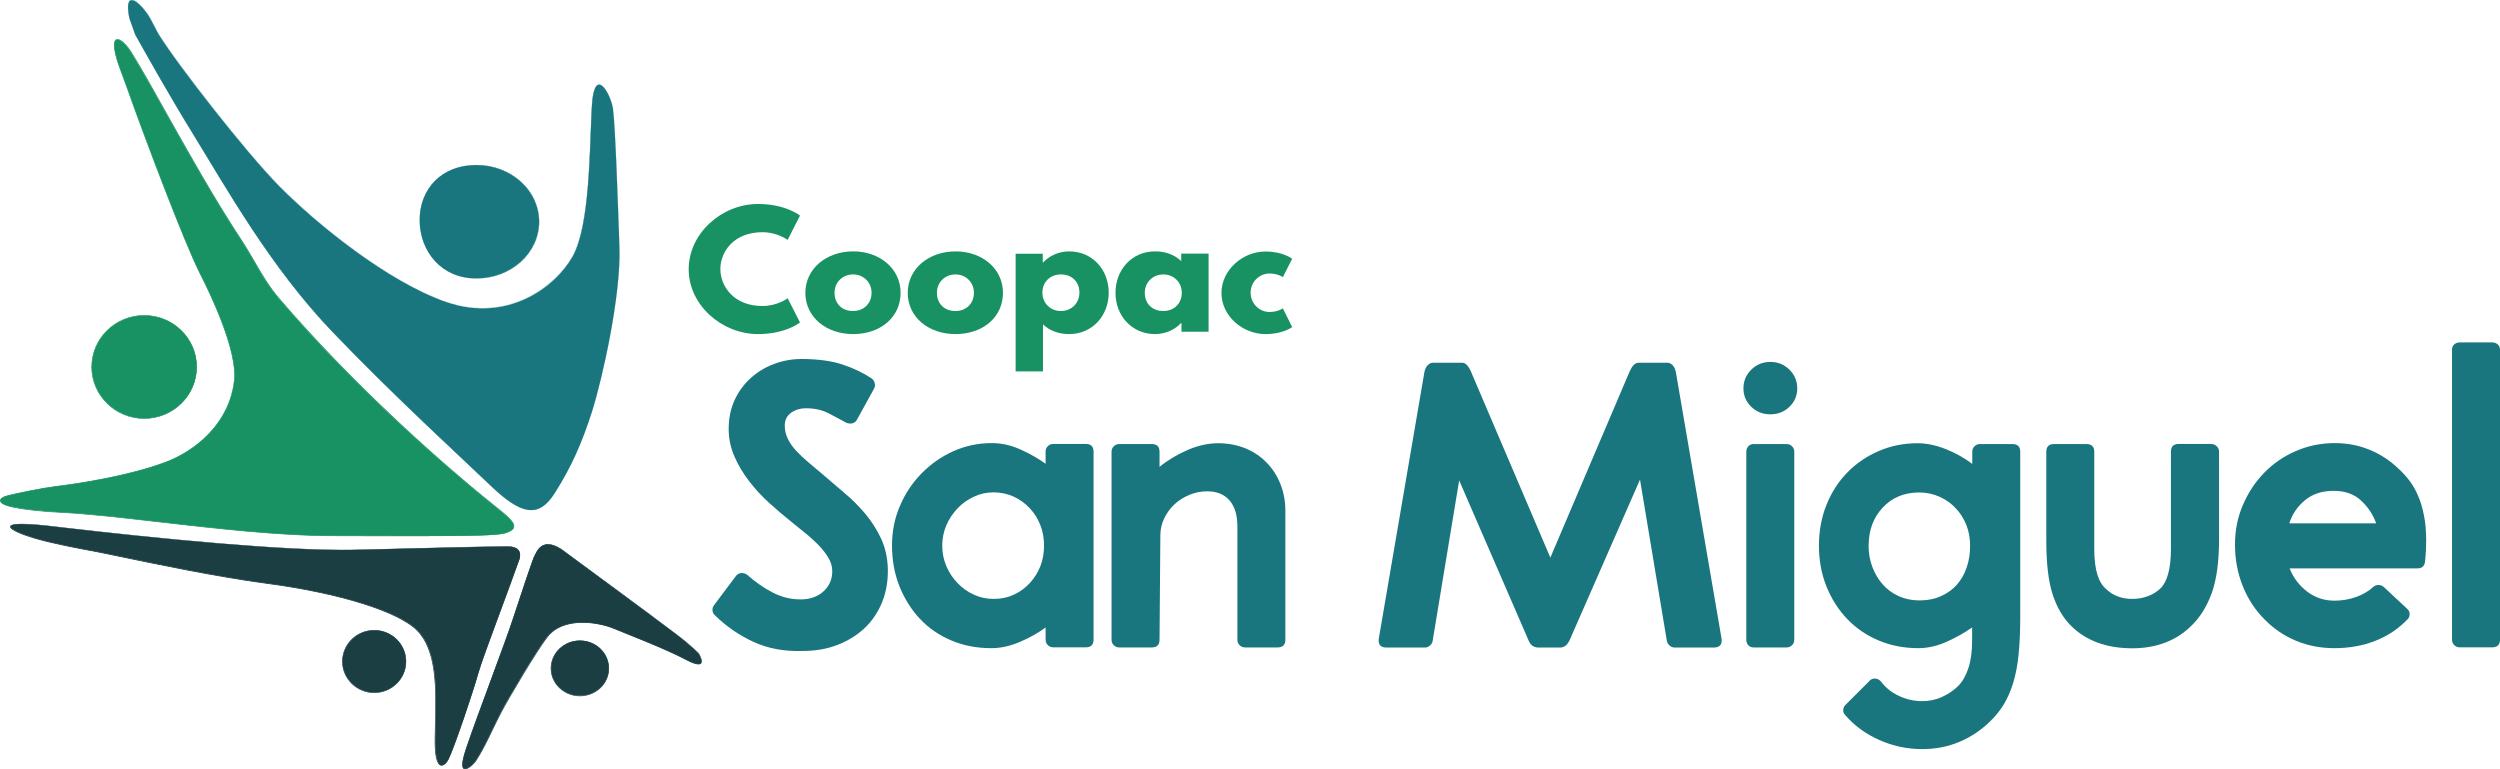 <?xml version="1.0" encoding="UTF-8"?>
<svg xmlns="http://www.w3.org/2000/svg" width="117" height="36" viewBox="0 0 117 36" fill="none">
  <g id="Capa_1" clip-path="url(#clip0_7861_383)">
    <g id="Group">
      <path id="Vector" d="M37.713 19.106C37.456 19.106 37.222 19.177 37.027 19.314C36.827 19.456 36.727 19.659 36.727 19.922C36.727 20.135 36.777 20.343 36.871 20.54C36.966 20.737 37.1 20.923 37.267 21.104C37.434 21.279 37.624 21.46 37.83 21.635C38.036 21.81 38.253 21.996 38.487 22.188C38.821 22.478 39.167 22.774 39.523 23.075C39.88 23.37 40.203 23.699 40.504 24.055C40.799 24.411 41.044 24.799 41.239 25.215C41.434 25.637 41.535 26.102 41.551 26.622C41.563 27.208 41.468 27.734 41.273 28.21C41.072 28.686 40.794 29.091 40.437 29.42C40.081 29.748 39.657 30.006 39.167 30.192C38.677 30.378 38.142 30.465 37.557 30.465C36.704 30.493 35.941 30.35 35.272 30.044C34.598 29.737 33.997 29.321 33.451 28.79C33.384 28.724 33.35 28.653 33.345 28.56C33.339 28.473 33.361 28.396 33.412 28.33L34.437 26.962C34.504 26.874 34.587 26.825 34.687 26.819C34.793 26.814 34.888 26.841 34.977 26.907C35.328 27.224 35.718 27.498 36.158 27.728C36.598 27.958 37.055 28.062 37.534 28.051C37.947 28.04 38.287 27.909 38.554 27.663C38.816 27.416 38.95 27.11 38.95 26.737C38.95 26.507 38.883 26.288 38.755 26.08C38.626 25.872 38.465 25.67 38.27 25.473C38.075 25.276 37.869 25.09 37.651 24.92C37.434 24.75 37.234 24.586 37.05 24.433C36.699 24.153 36.353 23.858 36.002 23.54C35.651 23.223 35.339 22.883 35.061 22.522C34.782 22.161 34.554 21.777 34.375 21.372C34.197 20.967 34.102 20.535 34.102 20.08C34.102 19.571 34.197 19.117 34.381 18.717C34.57 18.318 34.821 17.973 35.139 17.688C35.456 17.403 35.818 17.184 36.231 17.031C36.643 16.878 37.072 16.801 37.507 16.801C38.27 16.801 38.911 16.889 39.423 17.058C39.941 17.228 40.398 17.447 40.799 17.715C40.866 17.765 40.911 17.836 40.933 17.923C40.961 18.011 40.95 18.093 40.916 18.17L40.12 19.615C40.069 19.719 39.997 19.779 39.908 19.807C39.819 19.834 39.718 19.823 39.618 19.79C39.362 19.648 39.078 19.5 38.777 19.341C38.476 19.183 38.114 19.106 37.702 19.106H37.713Z" fill="#19767E"></path>
      <path id="Vector_2" d="M48.939 29.365C48.588 29.617 48.193 29.847 47.736 30.038C47.284 30.236 46.833 30.334 46.382 30.334C45.708 30.334 45.089 30.214 44.521 29.973C43.953 29.732 43.462 29.398 43.056 28.965C42.649 28.533 42.331 28.024 42.097 27.444C41.863 26.858 41.746 26.223 41.746 25.538C41.746 24.854 41.869 24.258 42.114 23.683C42.359 23.108 42.694 22.599 43.123 22.161C43.551 21.723 44.042 21.378 44.605 21.121C45.167 20.869 45.769 20.737 46.415 20.737C46.867 20.737 47.312 20.836 47.752 21.033C48.193 21.23 48.588 21.455 48.934 21.706V21.137C48.934 21.033 48.967 20.951 49.039 20.88C49.112 20.809 49.195 20.776 49.301 20.776H50.811C51.056 20.776 51.179 20.896 51.179 21.137V29.934C51.179 30.175 51.056 30.296 50.811 30.296H49.301C49.195 30.296 49.112 30.263 49.039 30.192C48.967 30.121 48.934 30.038 48.934 29.934V29.365H48.939ZM44.097 25.538C44.097 25.883 44.164 26.201 44.292 26.502C44.421 26.798 44.593 27.066 44.816 27.29C45.033 27.52 45.29 27.701 45.58 27.832C45.869 27.964 46.176 28.029 46.499 28.029C46.85 28.029 47.162 27.964 47.446 27.832C47.73 27.701 47.981 27.52 48.193 27.29C48.404 27.06 48.571 26.798 48.688 26.502C48.805 26.206 48.861 25.883 48.861 25.538C48.861 25.194 48.805 24.876 48.688 24.575C48.571 24.279 48.41 24.011 48.193 23.787C47.981 23.557 47.73 23.376 47.446 23.245C47.162 23.113 46.844 23.042 46.499 23.042C46.176 23.042 45.869 23.108 45.58 23.245C45.29 23.376 45.033 23.557 44.816 23.787C44.599 24.017 44.421 24.279 44.292 24.575C44.164 24.871 44.097 25.194 44.097 25.538Z" fill="#19767E"></path>
      <path id="Vector_3" d="M54.266 29.94C54.266 30.181 54.143 30.301 53.898 30.301H52.388C52.282 30.301 52.199 30.268 52.126 30.197C52.054 30.126 52.02 30.044 52.02 29.94V21.142C52.02 21.038 52.054 20.956 52.126 20.885C52.199 20.814 52.282 20.781 52.388 20.781H53.898C54.143 20.781 54.266 20.901 54.266 21.142V21.849C54.639 21.542 55.074 21.285 55.564 21.066C56.054 20.852 56.539 20.743 57.018 20.743C57.469 20.743 57.887 20.825 58.277 20.978C58.667 21.137 58.996 21.361 59.275 21.646C59.553 21.931 59.77 22.265 59.921 22.648C60.077 23.031 60.155 23.447 60.155 23.907V29.94C60.155 30.181 60.032 30.301 59.787 30.301H58.277C58.171 30.301 58.088 30.268 58.015 30.197C57.943 30.126 57.91 30.044 57.91 29.94V24.63C57.91 24.11 57.787 23.704 57.542 23.42C57.297 23.135 56.946 22.993 56.494 22.993C56.21 22.993 55.937 23.047 55.67 23.157C55.402 23.266 55.174 23.409 54.973 23.595C54.773 23.781 54.611 24 54.489 24.252C54.366 24.504 54.305 24.772 54.305 25.051L54.266 29.945V29.94Z" fill="#19767E"></path>
      <path id="Vector_4" d="M78.044 16.976C78.122 16.976 78.2 17.015 78.278 17.091C78.356 17.168 78.406 17.283 78.434 17.436L80.568 29.885C80.607 30.164 80.485 30.306 80.201 30.306H78.379C78.29 30.306 78.206 30.274 78.139 30.213C78.067 30.148 78.028 30.082 78.011 30.005L76.752 22.445L73.498 29.869C73.431 30.033 73.359 30.148 73.275 30.213C73.192 30.279 73.097 30.306 72.997 30.306H72.01C71.776 30.306 71.615 30.186 71.526 29.945L68.289 22.483L67.046 30.005C67.035 30.082 66.991 30.153 66.918 30.213C66.846 30.279 66.768 30.306 66.679 30.306H64.896C64.612 30.306 64.489 30.17 64.528 29.885L66.662 17.414C66.69 17.277 66.74 17.168 66.818 17.091C66.896 17.015 66.974 16.976 67.052 16.976H68.428C68.573 16.976 68.701 17.097 68.818 17.337L72.556 26.097L76.278 17.359C76.395 17.108 76.529 16.976 76.685 16.976H78.061H78.044Z" fill="#19767E"></path>
      <path id="Vector_5" d="M81.593 18.175C81.593 17.83 81.716 17.54 81.961 17.299C82.206 17.058 82.501 16.938 82.852 16.938C83.203 16.938 83.499 17.058 83.744 17.299C83.989 17.54 84.111 17.83 84.111 18.175C84.111 18.52 83.989 18.805 83.744 19.04C83.499 19.276 83.203 19.39 82.852 19.39C82.501 19.39 82.206 19.276 81.961 19.04C81.716 18.805 81.593 18.515 81.593 18.175ZM81.727 21.142C81.727 21.038 81.76 20.956 81.822 20.885C81.888 20.814 81.972 20.781 82.072 20.781H83.604C83.71 20.781 83.794 20.814 83.866 20.885C83.939 20.956 83.972 21.038 83.972 21.142V29.94C83.972 30.044 83.939 30.126 83.866 30.197C83.794 30.268 83.71 30.301 83.604 30.301H82.072C81.966 30.301 81.883 30.268 81.822 30.197C81.755 30.126 81.727 30.044 81.727 29.94V21.142Z" fill="#19767E"></path>
      <path id="Vector_6" d="M87.488 31.861C87.566 31.785 87.655 31.752 87.761 31.757C87.867 31.763 87.956 31.812 88.034 31.9C88.24 32.179 88.519 32.403 88.87 32.568C89.221 32.732 89.577 32.814 89.956 32.814C90.29 32.814 90.608 32.748 90.898 32.611C91.187 32.48 91.444 32.305 91.661 32.086C91.856 31.883 92.012 31.604 92.123 31.259C92.24 30.909 92.296 30.476 92.296 29.956V29.365C91.934 29.617 91.533 29.847 91.093 30.038C90.653 30.235 90.212 30.334 89.778 30.334C89.104 30.334 88.485 30.213 87.917 29.973C87.349 29.732 86.858 29.398 86.446 28.965C86.034 28.533 85.711 28.024 85.477 27.443C85.243 26.858 85.126 26.223 85.126 25.538C85.126 24.854 85.243 24.219 85.477 23.633C85.711 23.047 86.034 22.544 86.446 22.122C86.858 21.695 87.349 21.361 87.911 21.115C88.474 20.869 89.081 20.743 89.744 20.743C90.157 20.743 90.597 20.836 91.059 21.016C91.522 21.203 91.939 21.433 92.302 21.712V21.142C92.302 21.038 92.335 20.956 92.407 20.885C92.48 20.814 92.564 20.781 92.669 20.781H94.179C94.424 20.781 94.547 20.901 94.547 21.142V28.889C94.547 29.562 94.519 30.148 94.469 30.64C94.419 31.133 94.335 31.571 94.218 31.954C94.101 32.338 93.956 32.666 93.784 32.956C93.611 33.241 93.399 33.504 93.154 33.745C92.725 34.166 92.246 34.489 91.711 34.714C91.176 34.943 90.591 35.058 89.956 35.058C89.26 35.058 88.591 34.916 87.95 34.631C87.31 34.347 86.78 33.958 86.351 33.46C86.284 33.394 86.257 33.318 86.262 33.224C86.268 33.131 86.307 33.049 86.368 32.989L87.493 31.867L87.488 31.861ZM87.449 25.522C87.449 25.878 87.505 26.212 87.622 26.524C87.739 26.836 87.9 27.11 88.106 27.345C88.312 27.58 88.563 27.766 88.853 27.898C89.143 28.029 89.471 28.1 89.834 28.1C90.196 28.1 90.541 28.035 90.842 27.898C91.137 27.766 91.388 27.586 91.588 27.356C91.789 27.126 91.939 26.858 92.045 26.546C92.151 26.234 92.201 25.9 92.201 25.544C92.201 25.188 92.146 24.881 92.029 24.58C91.912 24.285 91.75 24.016 91.533 23.792C91.321 23.562 91.07 23.381 90.775 23.25C90.485 23.119 90.162 23.047 89.817 23.047C89.12 23.047 88.552 23.283 88.112 23.754C87.672 24.224 87.454 24.816 87.454 25.522H87.449Z" fill="#19767E"></path>
      <path id="Vector_7" d="M103.483 20.781C103.589 20.781 103.672 20.814 103.745 20.885C103.817 20.956 103.851 21.038 103.851 21.142V25.254C103.851 26.283 103.739 27.115 103.511 27.75C103.282 28.385 102.959 28.905 102.53 29.31C102.196 29.639 101.795 29.896 101.338 30.071C100.881 30.246 100.369 30.34 99.8 30.34C98.586 30.34 97.633 29.989 96.931 29.294C96.558 28.927 96.268 28.44 96.067 27.827C95.867 27.219 95.767 26.381 95.767 25.314V21.142C95.767 20.901 95.889 20.781 96.134 20.781H97.644C97.889 20.781 98.012 20.901 98.012 21.142V25.692C98.012 26.184 98.062 26.584 98.157 26.891C98.251 27.197 98.391 27.422 98.575 27.575C98.898 27.881 99.305 28.029 99.795 28.029C100.04 28.029 100.279 27.991 100.513 27.903C100.747 27.821 100.954 27.69 101.132 27.515C101.271 27.372 101.388 27.153 101.472 26.847C101.555 26.54 101.6 26.157 101.6 25.686V21.137C101.6 20.896 101.722 20.776 101.968 20.776H103.477L103.483 20.781Z" fill="#19767E"></path>
      <path id="Vector_8" d="M107.155 26.606C107.333 27.049 107.612 27.41 107.979 27.69C108.347 27.969 108.771 28.111 109.25 28.111C109.601 28.111 109.935 28.056 110.258 27.942C110.581 27.827 110.854 27.668 111.072 27.465C111.15 27.4 111.239 27.372 111.333 27.378C111.428 27.383 111.512 27.422 111.573 27.482L112.676 28.511C112.743 28.577 112.771 28.653 112.771 28.746C112.771 28.839 112.737 28.922 112.676 28.982C112.247 29.425 111.746 29.765 111.166 29.989C110.587 30.219 109.946 30.334 109.25 30.334C108.603 30.334 108.007 30.219 107.456 29.989C106.904 29.759 106.425 29.436 106.013 29.02C105.561 28.577 105.21 28.051 104.965 27.438C104.72 26.83 104.598 26.184 104.598 25.494C104.598 24.805 104.72 24.213 104.965 23.639C105.21 23.064 105.545 22.555 105.963 22.128C106.38 21.695 106.876 21.356 107.445 21.109C108.013 20.863 108.62 20.737 109.266 20.737C109.863 20.737 110.414 20.847 110.921 21.06C111.434 21.274 111.879 21.575 112.269 21.953C112.437 22.106 112.598 22.281 112.754 22.483C112.91 22.686 113.044 22.922 113.161 23.19C113.278 23.458 113.373 23.765 113.439 24.115C113.512 24.465 113.545 24.859 113.545 25.303C113.545 25.609 113.529 25.938 113.49 26.294C113.462 26.496 113.345 26.6 113.139 26.6H107.149L107.155 26.606ZM109.211 22.971C108.67 22.971 108.225 23.119 107.874 23.409C107.523 23.699 107.277 24.06 107.138 24.493H111.205C111.06 24.087 110.826 23.732 110.498 23.425C110.169 23.119 109.74 22.971 109.211 22.971Z" fill="#19767E"></path>
      <path id="Vector_9" d="M114.755 16.363C114.755 16.259 114.788 16.177 114.86 16.117C114.933 16.051 115.016 16.024 115.122 16.024H116.632C116.738 16.024 116.822 16.057 116.894 16.117C116.966 16.183 117 16.265 117 16.363V29.934C117 30.175 116.877 30.296 116.632 30.296H115.122C115.016 30.296 114.933 30.263 114.86 30.192C114.788 30.12 114.755 30.038 114.755 29.934V16.363Z" fill="#19767E"></path>
    </g>
    <g id="Group_2">
      <path id="Vector_10" d="M36.861 13.954L37.441 15.093C37.441 15.093 36.772 15.635 35.474 15.635C33.786 15.635 32.231 14.283 32.231 12.602C32.231 10.922 33.775 9.547 35.474 9.547C36.772 9.547 37.441 10.089 37.441 10.089L36.861 11.228C36.861 11.228 36.382 10.867 35.686 10.867C34.315 10.867 33.713 11.808 33.713 12.591C33.713 13.374 34.315 14.321 35.686 14.321C36.382 14.321 36.861 13.96 36.861 13.96V13.954Z" fill="#189263"></path>
      <path id="Vector_11" d="M39.931 11.764C41.162 11.764 42.148 12.564 42.148 13.703C42.148 14.841 41.212 15.635 39.931 15.635C38.649 15.635 37.691 14.83 37.691 13.703C37.691 12.575 38.677 11.764 39.931 11.764ZM39.925 14.556C40.426 14.556 40.789 14.201 40.789 13.703C40.789 13.204 40.404 12.843 39.925 12.843C39.446 12.843 39.056 13.199 39.056 13.703C39.056 14.206 39.401 14.556 39.925 14.556Z" fill="#189263"></path>
      <path id="Vector_12" d="M44.722 11.765C45.953 11.765 46.939 12.564 46.939 13.703C46.939 14.841 46.003 15.635 44.722 15.635C43.441 15.635 42.482 14.831 42.482 13.703C42.482 12.575 43.468 11.765 44.722 11.765ZM44.716 14.557C45.218 14.557 45.58 14.201 45.58 13.703C45.58 13.205 45.196 12.843 44.716 12.843C44.237 12.843 43.847 13.199 43.847 13.703C43.847 14.206 44.193 14.557 44.716 14.557Z" fill="#189263"></path>
      <path id="Vector_13" d="M50.032 15.635C49.531 15.635 49.118 15.471 48.812 15.181V17.382H47.531V11.874H48.801V12.285H48.818C49.091 11.984 49.531 11.765 50.038 11.765C51.124 11.765 51.888 12.624 51.888 13.697C51.888 14.77 51.124 15.635 50.038 15.635H50.032ZM49.648 12.843C49.146 12.843 48.784 13.199 48.784 13.697C48.784 14.195 49.169 14.557 49.648 14.557C50.127 14.557 50.517 14.201 50.517 13.697C50.517 13.194 50.172 12.843 49.648 12.843Z" fill="#189263"></path>
      <path id="Vector_14" d="M54.06 11.764C54.562 11.764 54.974 11.929 55.281 12.219V11.868H56.562V15.525H55.292V15.115H55.275C55.002 15.416 54.562 15.635 54.055 15.635C52.968 15.635 52.205 14.775 52.205 13.703C52.205 12.63 52.968 11.764 54.055 11.764H54.06ZM54.445 14.556C54.946 14.556 55.308 14.201 55.308 13.703C55.308 13.204 54.924 12.843 54.445 12.843C53.966 12.843 53.576 13.199 53.576 13.703C53.576 14.206 53.921 14.556 54.445 14.556Z" fill="#189263"></path>
      <path id="Vector_15" d="M58.529 13.697C58.529 14.201 58.93 14.601 59.415 14.601C59.799 14.601 60.039 14.431 60.039 14.431L60.473 15.307C60.473 15.307 60.055 15.636 59.225 15.636C58.15 15.636 57.164 14.781 57.164 13.714C57.164 12.646 58.144 11.771 59.225 11.771C60.05 11.771 60.473 12.11 60.473 12.11L60.039 12.969C60.039 12.969 59.799 12.8 59.415 12.8C58.93 12.8 58.529 13.199 58.529 13.697Z" fill="#189263"></path>
    </g>
    <g id="Group_3">
      <path id="Vector_16" d="M6.314 1.593C6.77 2.414 7.913 4.456 9.077 6.34C10.576 8.77 12.654 12.493 15.551 15.52C18.448 18.542 21.568 21.389 22.978 22.741C24.393 24.093 25.212 24.274 25.97 23.069C26.733 21.86 27.234 20.748 27.708 19.254C28.198 17.704 29.073 13.79 28.989 11.535C28.917 9.613 28.794 5.781 28.683 5.069C28.572 4.358 27.808 3.022 27.702 4.976C27.591 6.936 27.624 10.56 26.794 12.017C25.964 13.478 23.719 15.115 20.883 14.135C18.136 13.183 14.81 10.484 13.05 8.699C11.562 7.188 8.303 3.044 7.422 1.604C7.328 1.451 7.049 0.871 6.926 0.69C6.458 0 5.773 -0.498 6.063 0.887" fill="#19767E"></path>
      <path id="Vector_17" d="M24.861 23.874C24.627 23.874 24.376 23.792 24.086 23.628C23.769 23.447 23.407 23.157 22.972 22.741C22.66 22.445 22.27 22.073 21.813 21.646C20.214 20.146 17.802 17.88 15.545 15.52C14.442 14.37 13.367 13.024 12.258 11.409C11.3 10.013 10.481 8.661 9.757 7.462C9.517 7.062 9.289 6.69 9.071 6.34C7.907 4.451 6.754 2.392 6.308 1.593H6.319C6.759 2.387 7.918 4.451 9.082 6.334C9.3 6.684 9.523 7.057 9.768 7.456C11.166 9.761 13.077 12.925 15.556 15.509C17.813 17.869 20.231 20.135 21.824 21.635C22.281 22.062 22.671 22.434 22.983 22.73C23.418 23.146 23.78 23.436 24.092 23.617C24.426 23.808 24.71 23.885 24.972 23.852C25.334 23.808 25.652 23.557 25.969 23.053C26.733 21.843 27.234 20.737 27.702 19.237C28.176 17.737 29.067 13.801 28.984 11.518C28.972 11.223 28.961 10.878 28.95 10.511C28.872 8.464 28.772 5.655 28.683 5.053C28.616 4.621 28.304 3.947 28.048 3.947H28.042C27.914 3.953 27.758 4.133 27.713 4.965C27.697 5.31 27.68 5.71 27.663 6.131C27.591 8.102 27.485 10.807 26.8 12.006C26.582 12.389 26.281 12.761 25.925 13.089C25.529 13.456 25.078 13.757 24.593 13.982C24.047 14.234 23.473 14.376 22.888 14.414C22.231 14.453 21.551 14.354 20.883 14.124C19.651 13.697 18.169 12.865 16.593 11.721C15.328 10.801 14.035 9.695 13.049 8.688C12.364 7.993 11.227 6.652 10.007 5.113C8.826 3.624 7.834 2.272 7.422 1.593C7.383 1.533 7.316 1.402 7.238 1.248C7.127 1.035 6.999 0.788 6.926 0.679C6.67 0.301 6.308 -0.071 6.118 0.011C6.024 0.049 5.935 0.236 6.068 0.876H6.057C5.951 0.367 5.968 0.06 6.113 9.91235e-05C6.308 -0.077 6.67 0.296 6.932 0.673C7.004 0.783 7.132 1.024 7.244 1.243C7.322 1.396 7.389 1.527 7.428 1.588C8.286 2.984 11.506 7.106 13.055 8.683C15.01 10.67 18.292 13.221 20.883 14.119C23.763 15.115 25.992 13.402 26.788 12.006C27.474 10.801 27.574 8.102 27.646 6.131C27.663 5.71 27.68 5.31 27.697 4.965C27.736 4.303 27.853 3.953 28.036 3.942H28.042C28.304 3.942 28.616 4.61 28.688 5.053C28.777 5.655 28.883 8.464 28.956 10.517C28.967 10.883 28.978 11.228 28.989 11.524C29.073 13.807 28.181 17.743 27.708 19.243C27.234 20.743 26.733 21.849 25.969 23.058C25.652 23.562 25.334 23.819 24.967 23.863C24.928 23.863 24.889 23.869 24.85 23.869L24.861 23.874Z" fill="#19767E"></path>
    </g>
    <g id="Group_4">
      <path id="Vector_18" d="M25.227 10.375C25.227 11.842 23.913 13.03 22.291 13.03C20.67 13.03 19.639 11.765 19.639 10.298C19.639 8.831 20.67 7.725 22.291 7.725C23.913 7.725 25.227 8.913 25.227 10.38V10.375Z" fill="#19767E"></path>
      <path id="Vector_19" d="M22.295 13.035C21.9 13.035 21.532 12.958 21.198 12.816C20.88 12.679 20.596 12.476 20.362 12.219C19.9 11.716 19.643 11.031 19.643 10.298C19.643 9.564 19.9 8.924 20.362 8.458C20.847 7.977 21.515 7.719 22.301 7.719C23.087 7.719 23.822 7.998 24.379 8.497C24.936 9 25.237 9.668 25.237 10.38C25.237 11.091 24.931 11.759 24.379 12.258C23.822 12.761 23.087 13.035 22.301 13.035H22.295ZM22.295 7.73C20.735 7.73 19.649 8.787 19.649 10.303C19.649 11.82 20.786 13.03 22.295 13.03C23.911 13.03 25.226 11.841 25.226 10.38C25.226 8.918 23.911 7.73 22.295 7.73Z" fill="#19767E"></path>
    </g>
    <g id="Group_5">
      <g id="Group_6">
        <path id="Vector_20" d="M5.405 2.524C5.506 2.984 5.69 3.378 5.94 4.089C6.804 6.531 8.654 11.403 9.35 12.777C10.052 14.146 11.105 16.5 10.966 17.797C10.771 19.637 9.361 21.027 7.729 21.64C6.102 22.248 3.918 22.604 2.675 22.757C1.946 22.85 1.021 23.042 0.391 23.19C-0.049 23.294 -0.25 23.551 0.597 23.726C1.082 23.825 1.812 23.923 2.909 23.978C5.935 24.131 11.523 25.073 15.557 25.073C19.59 25.073 23.045 25.139 23.635 24.953C24.398 24.712 24.031 24.389 23.139 23.683C20.983 21.958 16.688 18.23 13.016 13.932C12.32 13.111 11.896 12.17 11.306 11.266C9.222 8.097 7.511 4.708 6.146 2.469C5.784 1.872 5.155 1.412 5.4 2.535L5.405 2.524Z" fill="#189263"></path>
        <path id="Vector_21" d="M20.081 25.095C19.468 25.095 18.799 25.095 18.091 25.095C17.278 25.095 16.442 25.089 15.562 25.089C13.111 25.089 10.085 24.745 7.417 24.438C5.712 24.241 4.107 24.06 2.915 24C1.951 23.951 1.171 23.869 0.597 23.748C0.207 23.661 0.001 23.557 0.001 23.431C0.001 23.327 0.152 23.228 0.391 23.173C0.909 23.053 1.901 22.839 2.681 22.741C3.4 22.653 5.896 22.308 7.729 21.624C9.149 21.093 10.743 19.807 10.954 17.792C11.099 16.418 9.874 13.829 9.339 12.783C8.615 11.354 6.731 6.367 5.929 4.095C5.851 3.87 5.773 3.673 5.712 3.504C5.573 3.137 5.461 2.841 5.394 2.529C5.322 2.19 5.322 1.971 5.394 1.878C5.422 1.845 5.456 1.828 5.5 1.828C5.69 1.828 5.979 2.146 6.169 2.453C6.681 3.29 7.25 4.308 7.851 5.387C8.871 7.204 10.024 9.268 11.322 11.245C11.54 11.573 11.729 11.907 11.918 12.23C12.264 12.821 12.587 13.385 13.033 13.911C16.337 17.781 20.426 21.482 23.156 23.661C23.763 24.148 24.109 24.433 24.064 24.662C24.042 24.783 23.908 24.876 23.646 24.958C23.295 25.067 21.969 25.089 20.081 25.089V25.095ZM5.495 1.856C5.461 1.856 5.433 1.867 5.417 1.894C5.366 1.954 5.333 2.108 5.417 2.524C5.483 2.836 5.595 3.126 5.734 3.493C5.801 3.662 5.873 3.86 5.951 4.084C6.754 6.356 8.637 11.338 9.361 12.766C10.024 14.069 11.122 16.462 10.977 17.797C10.888 18.668 10.509 19.495 9.896 20.19C9.328 20.83 8.581 21.339 7.734 21.657C5.896 22.347 3.4 22.686 2.681 22.779C1.901 22.872 0.915 23.091 0.397 23.212C0.174 23.261 0.029 23.354 0.029 23.436C0.029 23.496 0.107 23.611 0.603 23.715C1.177 23.836 1.951 23.918 2.915 23.967C4.102 24.027 5.712 24.213 7.417 24.405C10.085 24.712 13.111 25.057 15.562 25.057C16.442 25.057 17.278 25.057 18.091 25.062C18.799 25.062 19.468 25.062 20.081 25.062C21.964 25.062 23.284 25.04 23.635 24.931C23.886 24.849 24.014 24.766 24.036 24.657C24.075 24.449 23.719 24.153 23.134 23.688C20.404 21.509 16.314 17.803 13.01 13.932C12.559 13.407 12.219 12.816 11.89 12.252C11.701 11.929 11.512 11.589 11.294 11.266C9.996 9.285 8.837 7.226 7.823 5.403C7.222 4.325 6.648 3.307 6.141 2.469C5.929 2.119 5.651 1.856 5.5 1.856H5.495Z" fill="#189263"></path>
      </g>
      <g id="Group_7">
        <path id="Vector_22" d="M9.205 17.174C9.205 18.504 8.107 19.582 6.754 19.582C5.4 19.582 4.297 18.504 4.297 17.174C4.297 15.844 5.394 14.765 6.754 14.765C8.113 14.765 9.205 15.844 9.205 17.174Z" fill="#189263"></path>
        <path id="Vector_23" d="M6.747 19.599C5.388 19.599 4.279 18.509 4.279 17.174C4.279 15.838 5.388 14.748 6.747 14.748C8.107 14.748 9.215 15.838 9.215 17.174C9.215 18.509 8.107 19.599 6.747 19.599ZM6.747 14.776C5.405 14.776 4.307 15.849 4.307 17.174C4.307 18.498 5.399 19.571 6.747 19.571C8.096 19.571 9.182 18.498 9.182 17.174C9.182 15.849 8.09 14.776 6.747 14.776Z" fill="#189263"></path>
      </g>
    </g>
    <g id="Group_8">
      <g id="Group_9">
        <path id="Vector_24" d="M26.248 25.686C26.248 25.686 30.683 28.949 31.63 29.672C32.449 30.296 32.7 30.597 32.7 30.597C32.7 30.597 33.229 31.462 32.109 30.871C31.112 30.345 29.502 29.732 28.738 29.414C28.025 29.119 26.354 28.812 25.585 29.83C25.078 30.504 23.858 32.551 23.451 33.318C23.089 34.002 22.738 34.872 22.253 35.617C22.131 35.803 21.284 36.602 21.819 35.026C22.353 33.449 23.646 30.077 24.008 28.965C24.376 27.849 24.944 26.13 25.028 25.993C25.111 25.856 25.34 25.117 26.242 25.686H26.248Z" fill="#1B3E43"></path>
        <path id="Vector_25" d="M21.769 36C21.73 36 21.696 35.984 21.674 35.956C21.59 35.841 21.641 35.529 21.808 35.026C22.075 34.232 22.532 33 22.972 31.807C23.407 30.63 23.819 29.518 23.997 28.965C24.393 27.756 24.933 26.13 25.017 25.993C25.023 25.976 25.034 25.96 25.05 25.933C25.128 25.779 25.284 25.467 25.652 25.467C25.825 25.467 26.031 25.538 26.254 25.681C26.298 25.714 30.7 28.949 31.641 29.666C32.455 30.285 32.711 30.586 32.717 30.591C32.728 30.608 32.901 30.898 32.828 31.029C32.806 31.073 32.756 31.095 32.689 31.095C32.566 31.095 32.371 31.024 32.109 30.887C31.357 30.487 30.237 30.038 29.424 29.71C29.157 29.601 28.928 29.507 28.739 29.431C28.41 29.294 27.847 29.146 27.268 29.146C26.75 29.146 26.042 29.267 25.608 29.841C25.095 30.52 23.864 32.595 23.474 33.329C23.346 33.569 23.223 33.827 23.089 34.1C22.844 34.615 22.588 35.146 22.276 35.628C22.215 35.721 21.942 36 21.769 36ZM25.658 25.495C25.307 25.495 25.156 25.796 25.084 25.944C25.073 25.971 25.061 25.993 25.05 26.004C24.956 26.152 24.259 28.276 24.031 28.971C23.847 29.524 23.44 30.635 23.006 31.812C22.566 33.006 22.109 34.237 21.841 35.031C21.63 35.65 21.646 35.863 21.702 35.934C21.719 35.956 21.741 35.967 21.774 35.967C21.925 35.967 22.187 35.71 22.253 35.606C22.566 35.119 22.822 34.593 23.067 34.079C23.201 33.805 23.323 33.542 23.451 33.307C23.852 32.557 25.067 30.515 25.585 29.82C26.025 29.234 26.744 29.108 27.268 29.108C27.853 29.108 28.421 29.256 28.75 29.392C28.934 29.469 29.162 29.562 29.43 29.672C30.248 30 31.363 30.449 32.12 30.849C32.505 31.051 32.739 31.106 32.8 31.002C32.867 30.887 32.694 30.597 32.694 30.597C32.694 30.597 32.432 30.29 31.625 29.677C30.683 28.965 26.282 25.725 26.243 25.697C26.025 25.56 25.825 25.489 25.658 25.489V25.495Z" fill="#1B3E43"></path>
      </g>
      <g id="Group_10">
        <path id="Vector_26" d="M28.489 31.276C28.489 31.987 27.887 32.562 27.14 32.562C26.394 32.562 25.792 31.987 25.792 31.276C25.792 30.564 26.394 29.983 27.14 29.983C27.887 29.983 28.489 30.564 28.489 31.276Z" fill="#1B3E43"></path>
        <path id="Vector_27" d="M27.139 32.584C26.387 32.584 25.774 31.998 25.774 31.281C25.774 30.564 26.387 29.973 27.139 29.973C27.891 29.973 28.504 30.558 28.504 31.281C28.504 32.004 27.891 32.584 27.139 32.584ZM27.139 30.006C26.404 30.006 25.802 30.575 25.802 31.281C25.802 31.987 26.404 32.557 27.139 32.557C27.875 32.557 28.471 31.987 28.471 31.281C28.471 30.575 27.875 30.006 27.139 30.006Z" fill="#1B3E43"></path>
      </g>
    </g>
    <g id="Group_11">
      <g id="Group_12">
        <path id="Vector_28" d="M24.275 26.256C23.701 27.881 22.576 30.799 22.375 31.533C22.152 32.343 21.25 35.031 20.982 35.551C20.832 35.841 20.336 36.279 20.369 34.473C20.403 32.666 20.575 30.547 19.528 29.491C18.564 28.527 15.533 27.701 12.491 27.296C9.444 26.89 5.555 26.004 4.44 25.796C3.933 25.703 2.541 25.451 1.638 25.183C0.301 24.788 -0.373 24.296 2.557 24.646C7.466 25.226 13.511 25.801 16.475 25.735C18.837 25.686 22.358 25.582 23.74 25.577C24.509 25.571 24.342 26.086 24.28 26.261L24.275 26.256Z" fill="#1B3E43"></path>
        <path id="Vector_29" d="M20.67 35.836C20.625 35.836 20.586 35.819 20.547 35.781C20.397 35.633 20.33 35.195 20.347 34.473C20.347 34.287 20.352 34.1 20.358 33.914C20.397 32.288 20.447 30.449 19.505 29.508C18.625 28.626 15.867 27.767 12.474 27.318C10.162 27.011 7.337 26.42 5.655 26.07C5.114 25.96 4.691 25.867 4.424 25.818L4.307 25.796C3.705 25.686 2.457 25.451 1.621 25.205C1.343 25.122 0.44 24.838 0.468 24.641C0.479 24.559 0.663 24.515 1.019 24.515C1.376 24.515 1.883 24.553 2.546 24.635C4.708 24.892 12.073 25.73 15.979 25.73C16.146 25.73 16.307 25.73 16.458 25.73C17.316 25.714 18.335 25.686 19.327 25.659C21.054 25.615 22.843 25.571 23.729 25.566H23.74C24.007 25.566 24.185 25.632 24.274 25.752C24.403 25.927 24.314 26.184 24.28 26.267C24.052 26.913 23.734 27.772 23.428 28.599C22.948 29.885 22.503 31.101 22.38 31.538C22.169 32.31 21.26 35.02 20.982 35.557C20.926 35.661 20.803 35.831 20.664 35.831L20.67 35.836ZM1.025 24.542C0.585 24.542 0.507 24.602 0.501 24.641C0.49 24.734 0.83 24.931 1.632 25.166C2.468 25.413 3.716 25.648 4.312 25.758L4.429 25.779C4.697 25.829 5.126 25.922 5.66 26.031C7.343 26.382 10.162 26.973 12.48 27.279C15.878 27.734 18.647 28.593 19.528 29.48C20.475 30.433 20.43 32.283 20.386 33.914C20.386 34.1 20.375 34.287 20.375 34.473C20.358 35.354 20.469 35.661 20.57 35.754C20.597 35.781 20.631 35.798 20.67 35.798C20.776 35.798 20.893 35.661 20.959 35.54C21.221 35.037 22.118 32.387 22.352 31.527C22.475 31.09 22.926 29.874 23.4 28.588C23.706 27.756 24.024 26.896 24.252 26.25C24.302 26.113 24.358 25.911 24.252 25.763C24.169 25.648 23.996 25.588 23.74 25.588H23.729C22.843 25.593 21.06 25.637 19.333 25.681C18.341 25.703 17.321 25.73 16.463 25.747C16.313 25.747 16.151 25.747 15.984 25.747C12.073 25.747 4.708 24.909 2.546 24.652C1.883 24.575 1.37 24.531 1.019 24.531L1.025 24.542Z" fill="#1B3E43"></path>
      </g>
      <g id="Group_13">
        <path id="Vector_30" d="M19 30.958C19 31.763 18.337 32.414 17.518 32.414C16.699 32.414 16.03 31.757 16.03 30.958C16.03 30.159 16.693 29.497 17.518 29.497C18.343 29.497 19 30.148 19 30.958Z" fill="#1B3E43"></path>
        <path id="Vector_31" d="M17.512 32.431C16.687 32.431 16.013 31.768 16.013 30.958C16.013 30.148 16.687 29.486 17.512 29.486C18.336 29.486 19.01 30.148 19.01 30.958C19.01 31.768 18.336 32.431 17.512 32.431ZM17.512 29.513C16.698 29.513 16.041 30.159 16.041 30.958C16.041 31.758 16.698 32.404 17.512 32.404C18.325 32.404 18.983 31.758 18.983 30.958C18.983 30.159 18.325 29.513 17.512 29.513Z" fill="#1B3E43"></path>
      </g>
    </g>
  </g>
  <defs>
    <clipPath id="clip0_7861_383">
      <rect width="117" height="36" fill="white"></rect>
    </clipPath>
  </defs>
</svg>

